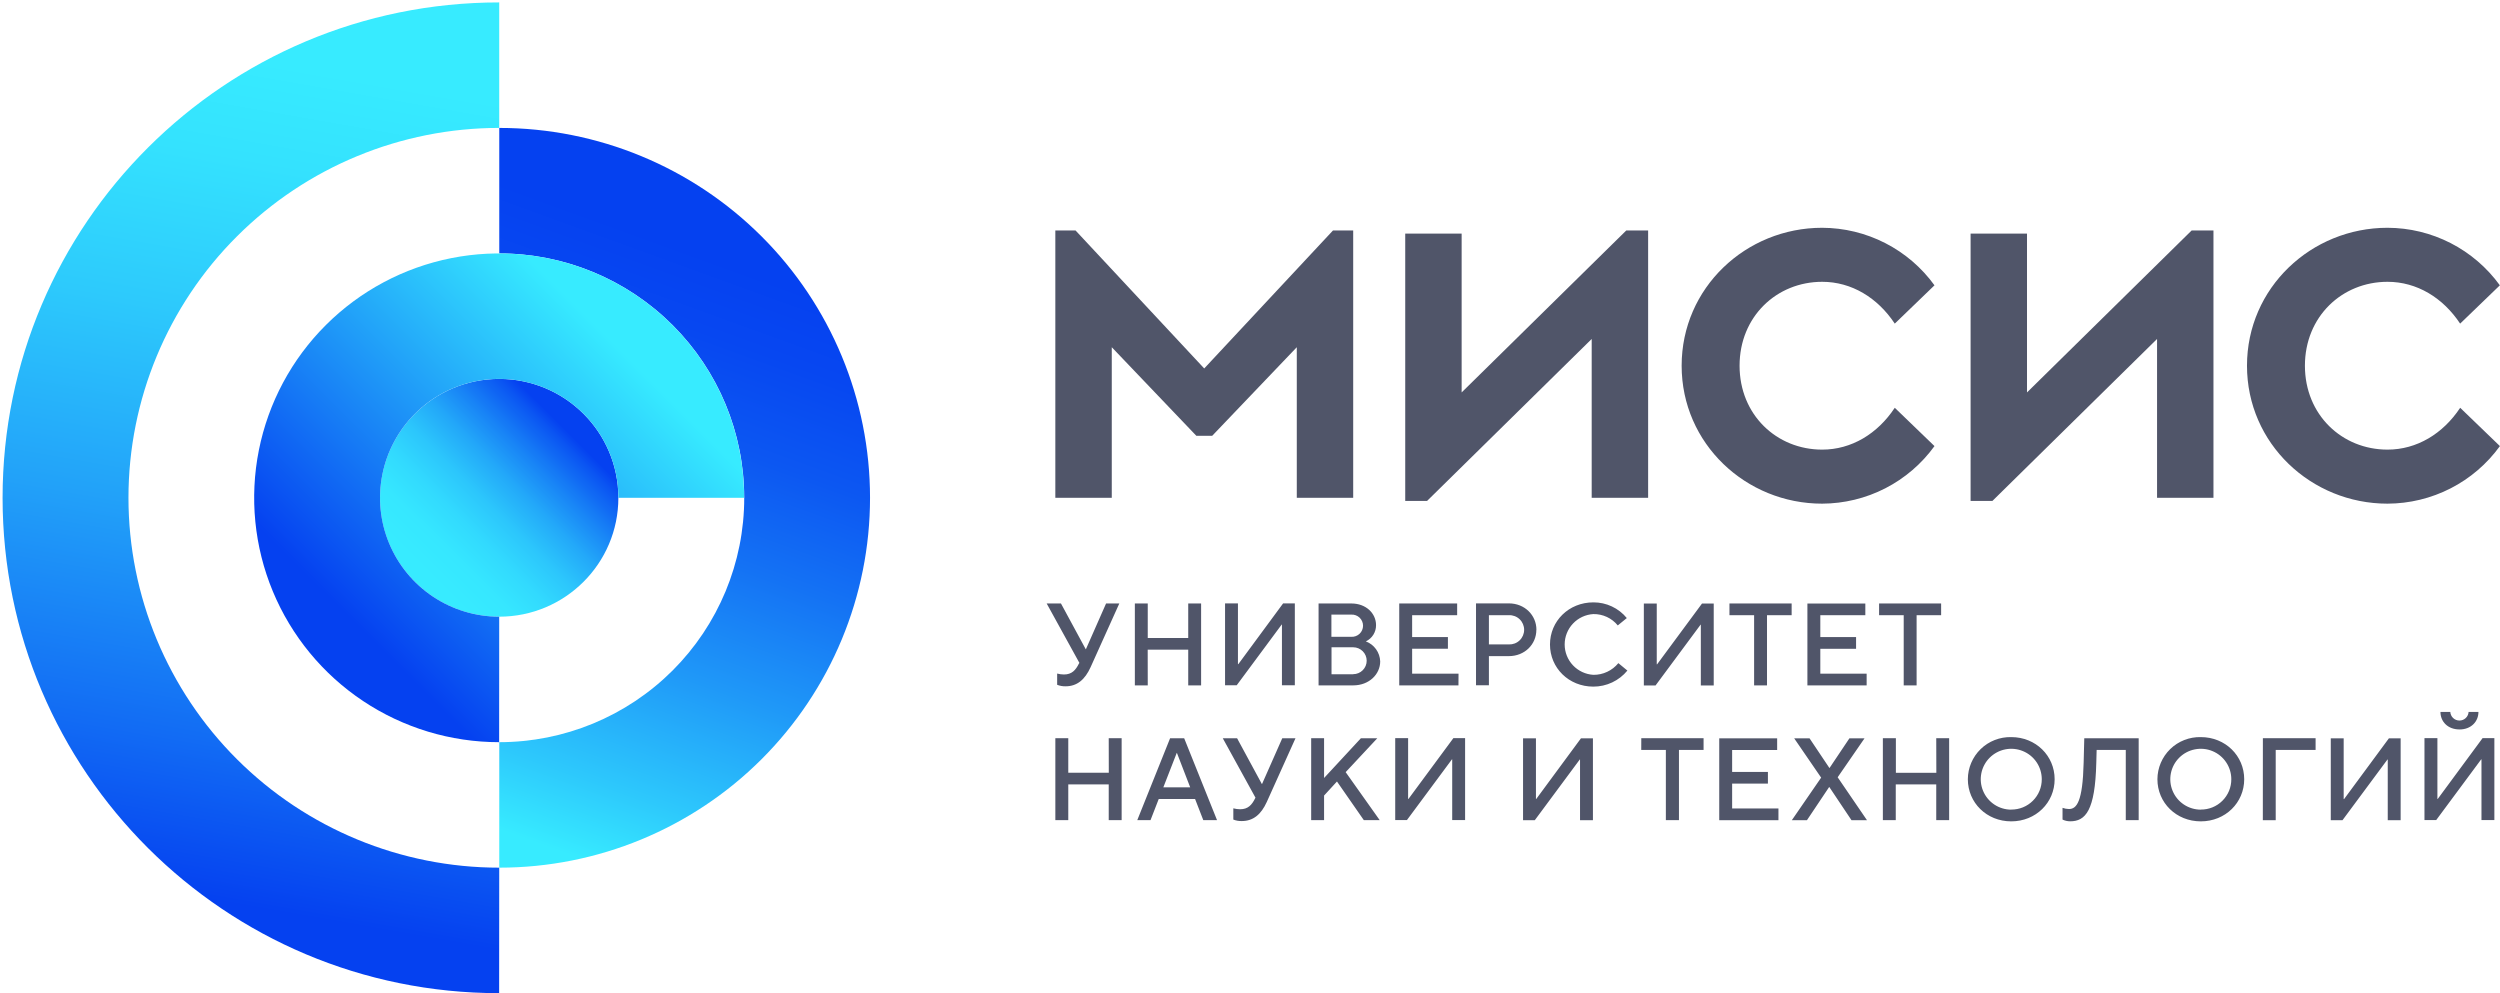<?xml version="1.0" encoding="UTF-8"?> <svg xmlns="http://www.w3.org/2000/svg" width="151" height="60" viewBox="0 0 151 60" fill="none"><g clip-path="url(#clip0_4599_1854)"><path d="M30.153 52.407C24.214 52.407 18.518 50.053 14.318 45.864C10.118 41.674 7.759 35.992 7.759 30.067C7.759 24.142 10.118 18.459 14.318 14.27C18.518 10.08 24.214 7.726 30.153 7.726V0.146C13.593 0.146 0.156 13.541 0.156 30.067C0.156 46.592 13.585 59.987 30.148 59.987L30.153 52.407Z" fill="url(#paint0_linear_4599_1854)"></path><path d="M30.151 37.248C34.127 37.248 37.349 34.033 37.349 30.068C37.349 26.102 34.127 22.887 30.151 22.887C26.176 22.887 22.953 26.102 22.953 30.068C22.953 34.033 26.176 37.248 30.151 37.248Z" fill="url(#paint1_linear_4599_1854)"></path><path d="M30.156 7.727V15.306C34.08 15.306 37.844 16.861 40.619 19.63C43.393 22.398 44.952 26.152 44.952 30.067C44.952 33.982 43.393 37.736 40.619 40.504C37.844 43.272 34.08 44.828 30.156 44.828V52.407C36.096 52.407 41.792 50.054 45.991 45.864C50.191 41.674 52.55 35.992 52.55 30.067C52.55 24.142 50.191 18.46 45.991 14.27C41.792 10.08 36.096 7.727 30.156 7.727Z" fill="url(#paint2_linear_4599_1854)"></path><path d="M30.152 37.248C28.729 37.248 27.337 36.827 26.153 36.038C24.97 35.249 24.047 34.127 23.502 32.815C22.957 31.503 22.815 30.059 23.093 28.666C23.37 27.273 24.056 25.994 25.063 24.99C26.069 23.985 27.352 23.302 28.748 23.024C30.145 22.747 31.592 22.89 32.907 23.433C34.222 23.977 35.346 24.897 36.138 26.078C36.928 27.259 37.351 28.647 37.351 30.067H44.944C44.944 27.148 44.076 24.294 42.45 21.867C40.824 19.439 38.514 17.547 35.81 16.43C33.106 15.313 30.131 15.021 27.261 15.59C24.391 16.16 21.755 17.566 19.685 19.63C17.616 21.694 16.207 24.324 15.636 27.188C15.065 30.051 15.358 33.019 16.478 35.716C17.598 38.413 19.494 40.718 21.927 42.34C24.361 43.962 27.221 44.828 30.148 44.828L30.152 37.248Z" fill="url(#paint3_linear_4599_1854)"></path><path d="M72.735 22.255L64.964 13.921H63.742V30.068H67.151V20.972L72.258 26.321H73.218L78.326 20.972V30.068H81.733V13.921H80.512L72.735 22.255ZM88.283 23.703V14.111H84.876V30.256H86.195L96.138 20.474V30.068H99.547V13.921H98.227L88.283 23.703ZM110.06 17.021C111.83 17.021 113.407 17.979 114.444 19.547L116.843 17.233C116.068 16.161 115.048 15.287 113.869 14.683C112.69 14.079 111.384 13.762 110.058 13.758C105.453 13.758 101.571 17.38 101.571 22.089C101.571 26.798 105.453 30.421 110.058 30.421C111.384 30.416 112.69 30.099 113.869 29.495C115.048 28.89 116.068 28.016 116.843 26.944L114.444 24.63C113.407 26.2 111.83 27.157 110.06 27.157C107.308 27.157 105.07 25.054 105.07 22.089C105.07 19.124 107.308 17.021 110.06 17.021ZM122.431 23.703V14.111H119.024V30.256H120.342L130.286 20.474V30.068H133.693V13.921H132.375L122.431 23.703ZM144.206 27.157C141.454 27.157 139.217 25.054 139.217 22.089C139.217 19.124 141.456 17.021 144.206 17.021C145.976 17.021 147.555 17.979 148.592 19.547L150.991 17.233C150.215 16.161 149.196 15.287 148.017 14.682C146.837 14.078 145.531 13.761 144.206 13.758C139.6 13.758 135.718 17.38 135.718 22.089C135.718 26.798 139.6 30.421 144.206 30.421C145.532 30.417 146.839 30.1 148.019 29.496C149.199 28.892 150.218 28.017 150.994 26.944L148.595 24.63C147.555 26.2 145.976 27.157 144.206 27.157Z" fill="#505569"></path><path d="M100.089 40.125H100.068V36.455H99.288V41.401H99.996L102.715 37.731H102.73V41.401H103.509V36.455H102.8L100.089 40.125ZM104.459 37.157H105.948V41.397H106.727V37.157H108.215V36.45H104.459V37.157ZM96.24 40.76C95.771 40.732 95.33 40.527 95.008 40.186C94.686 39.845 94.506 39.394 94.506 38.925C94.506 38.456 94.686 38.005 95.008 37.664C95.33 37.323 95.771 37.117 96.24 37.09C96.522 37.086 96.801 37.146 97.056 37.264C97.311 37.383 97.536 37.558 97.714 37.776L98.259 37.331C98.014 37.033 97.706 36.793 97.357 36.629C97.008 36.465 96.626 36.381 96.24 36.383C94.753 36.383 93.619 37.514 93.619 38.928C93.619 40.342 94.753 41.472 96.24 41.472C96.633 41.472 97.021 41.385 97.376 41.218C97.731 41.05 98.045 40.806 98.294 40.503L97.749 40.053C97.567 40.276 97.337 40.456 97.075 40.578C96.814 40.701 96.529 40.763 96.24 40.76ZM82.497 38.74C82.683 38.652 82.841 38.513 82.95 38.339C83.059 38.164 83.116 37.962 83.113 37.757C83.113 37.05 82.51 36.45 81.625 36.45H79.642V41.397H81.734C82.694 41.397 83.364 40.725 83.364 39.948C83.355 39.684 83.268 39.428 83.114 39.213C82.96 38.998 82.745 38.833 82.497 38.74ZM80.417 37.122H81.622C81.713 37.117 81.804 37.131 81.889 37.163C81.975 37.195 82.053 37.243 82.119 37.306C82.185 37.369 82.238 37.444 82.273 37.528C82.309 37.612 82.328 37.702 82.328 37.793C82.328 37.884 82.309 37.974 82.273 38.057C82.238 38.141 82.185 38.217 82.119 38.279C82.053 38.342 81.975 38.391 81.889 38.422C81.804 38.454 81.713 38.468 81.622 38.464H80.417V37.122ZM81.734 40.725H80.424V39.096H81.734C81.95 39.096 82.157 39.181 82.309 39.334C82.462 39.486 82.548 39.692 82.548 39.908C82.548 40.123 82.462 40.33 82.309 40.482C82.157 40.635 81.95 40.72 81.734 40.72V40.725ZM92.8 38.039C92.8 37.157 92.091 36.444 91.135 36.444H89.151V41.39H89.93V39.63H91.135C92.088 39.63 92.796 38.923 92.796 38.039H92.8ZM91.135 38.923H89.93V37.157H91.135C91.254 37.152 91.373 37.171 91.485 37.213C91.597 37.255 91.699 37.319 91.785 37.402C91.872 37.484 91.94 37.583 91.987 37.693C92.034 37.803 92.058 37.921 92.058 38.04C92.058 38.159 92.034 38.277 91.987 38.387C91.94 38.497 91.872 38.596 91.785 38.678C91.699 38.761 91.597 38.825 91.485 38.867C91.373 38.909 91.254 38.928 91.135 38.923ZM88.095 40.69H85.293V39.185H87.454V38.478H85.293V37.157H88.012V36.45H84.514V41.397H88.091L88.095 40.69ZM77.415 37.722H77.429V41.392H78.208V36.445H77.5L74.795 40.115H74.772V36.445H73.993V41.392H74.696L77.415 37.722ZM65.162 40.09C64.97 40.477 64.737 40.739 64.263 40.739C64.124 40.738 63.986 40.719 63.852 40.683V41.362C64.014 41.426 64.187 41.457 64.361 41.453C65.055 41.453 65.53 41.05 65.871 40.3L67.606 36.45H66.807L65.589 39.212H65.578L64.082 36.45H63.219L65.196 40.04L65.162 40.09ZM69.321 39.241H71.769V41.397H72.547V36.45H71.769V38.534H69.324V36.45H68.545V41.397H69.324L69.321 39.241ZM112.745 40.691H109.947V39.187H112.107V38.48H109.947V37.158H112.666V36.452H109.167V41.398H112.745V40.691ZM114.984 41.398H115.763V37.157H117.244V36.45H113.497V37.157H114.984V41.398ZM83.189 44.59H82.198L79.974 46.991V44.588H79.195V49.535H79.974V48.051L80.753 47.202L82.374 49.535H83.333L81.278 46.637L83.189 44.59ZM76.228 47.352H76.215L74.72 44.59H73.856L75.831 48.18L75.804 48.23C75.612 48.617 75.379 48.879 74.904 48.879C74.765 48.878 74.627 48.859 74.493 48.823V49.502C74.655 49.566 74.828 49.597 75.003 49.592C75.697 49.592 76.172 49.19 76.513 48.44L78.248 44.59H77.449L76.228 47.352ZM148.55 44.06C149.258 44.06 149.698 43.581 149.698 42.999H149.103C149.096 43.14 149.034 43.273 148.931 43.37C148.828 43.467 148.692 43.521 148.551 43.521C148.409 43.521 148.273 43.467 148.17 43.37C148.067 43.273 148.005 43.14 147.998 42.999H147.403C147.403 43.578 147.841 44.058 148.55 44.058V44.06ZM66.971 46.674H64.524V44.588H63.743V49.535H64.524V47.379H66.967V49.535H67.747V44.588H66.967L66.971 46.674ZM70.674 44.59L68.691 49.537H69.491L69.987 48.26H72.183L72.679 49.537H73.509L71.524 44.59H70.674ZM70.266 47.553L71.074 45.479H71.087L71.887 47.553H70.266ZM149.946 44.585L147.24 48.255H147.219V44.585H146.438V49.532H147.147L149.866 45.862H149.881V49.532H150.66V44.585H149.946ZM85.072 48.255H85.05V44.585H84.271V49.532H84.979L87.699 45.862H87.713V49.532H88.492V44.585H87.783L85.072 48.255ZM132.928 44.521C132.588 44.513 132.249 44.573 131.932 44.697C131.615 44.821 131.326 45.007 131.082 45.244C130.838 45.481 130.644 45.765 130.511 46.078C130.378 46.39 130.309 46.727 130.308 47.066C130.308 48.48 131.441 49.61 132.928 49.61C134.416 49.61 135.55 48.48 135.55 47.066C135.55 45.653 134.416 44.521 132.928 44.521ZM132.928 48.903C132.564 48.903 132.207 48.795 131.904 48.593C131.601 48.391 131.365 48.104 131.226 47.768C131.086 47.432 131.05 47.062 131.121 46.706C131.192 46.349 131.368 46.021 131.626 45.764C131.884 45.507 132.212 45.332 132.57 45.262C132.927 45.191 133.298 45.227 133.635 45.367C133.971 45.506 134.259 45.742 134.461 46.045C134.664 46.347 134.771 46.703 134.771 47.066C134.772 47.308 134.725 47.547 134.633 47.77C134.54 47.993 134.405 48.196 134.233 48.366C134.062 48.537 133.858 48.672 133.634 48.763C133.41 48.854 133.17 48.9 132.928 48.898V48.903ZM121.479 44.521C121.138 44.513 120.799 44.573 120.482 44.697C120.165 44.821 119.876 45.007 119.632 45.244C119.388 45.481 119.194 45.765 119.061 46.078C118.928 46.39 118.859 46.727 118.858 47.066C118.858 48.48 119.991 49.61 121.479 49.61C122.966 49.61 124.1 48.48 124.1 47.066C124.1 45.653 122.966 44.521 121.479 44.521ZM121.479 48.903C121.114 48.903 120.758 48.795 120.455 48.593C120.153 48.391 119.917 48.104 119.778 47.768C119.638 47.432 119.602 47.063 119.673 46.706C119.744 46.35 119.919 46.023 120.176 45.766C120.434 45.508 120.762 45.333 121.119 45.262C121.476 45.191 121.847 45.227 122.183 45.366C122.52 45.504 122.808 45.739 123.011 46.041C123.214 46.343 123.322 46.698 123.323 47.062C123.324 47.303 123.278 47.544 123.186 47.767C123.094 47.991 122.958 48.194 122.786 48.365C122.615 48.536 122.411 48.671 122.186 48.763C121.961 48.854 121.721 48.9 121.479 48.898V48.903ZM136.675 49.541H137.453V45.295H139.862V44.588H136.678L136.675 49.541ZM141.582 48.265H141.558V44.594H140.779V49.541H141.486L144.205 45.871H144.22V49.541H144.999V44.594H144.29L141.582 48.265ZM125.852 46.074C125.794 48.44 125.426 48.865 124.966 48.865C124.833 48.863 124.702 48.839 124.577 48.794V49.502C124.72 49.571 124.877 49.607 125.036 49.607C125.965 49.607 126.546 48.968 126.616 46.074L126.637 45.297H128.397V49.537H129.176V44.59H125.89L125.852 46.074ZM99.131 45.297H100.618V49.537H101.409V45.295H102.896V44.588H99.134L99.131 45.297ZM92.784 48.265H92.771V44.594H91.992V49.541H92.701L95.42 45.871H95.434V49.541H96.213V44.594H95.49L92.784 48.265ZM112.618 44.594H111.705L110.507 46.382H110.493L109.296 44.594H108.368L109.997 46.969L108.226 49.541H109.139L110.478 47.54H110.493L111.831 49.541H112.766L110.995 46.947L112.618 44.594ZM104.621 47.33H106.782V46.623H104.621V45.301H107.34V44.594H103.842V49.541H107.418V48.83H104.621V47.33ZM116.955 46.679H114.511V44.588H113.725V49.535H114.504V47.379H116.949V49.535H117.728V44.588H116.949L116.955 46.679Z" fill="#505569"></path></g><defs><linearGradient id="paint0_linear_4599_1854" x1="12.739" y1="57.389" x2="23.029" y2="-1.107" gradientUnits="userSpaceOnUse"><stop offset="0.05" stop-color="#0541F0"></stop><stop offset="0.21" stop-color="#126CF4"></stop><stop offset="0.44" stop-color="#22A2F9"></stop><stop offset="0.64" stop-color="#2DCAFC"></stop><stop offset="0.8" stop-color="#34E2FE"></stop><stop offset="0.9" stop-color="#37EBFF"></stop></linearGradient><linearGradient id="paint1_linear_4599_1854" x1="25.061" y1="35.145" x2="35.217" y2="24.966" gradientUnits="userSpaceOnUse"><stop offset="0.06" stop-color="#37EBFF"></stop><stop offset="0.19" stop-color="#36E7FF"></stop><stop offset="0.32" stop-color="#32DAFE"></stop><stop offset="0.45" stop-color="#2CC6FC"></stop><stop offset="0.58" stop-color="#23A9F9"></stop><stop offset="0.71" stop-color="#1883F6"></stop><stop offset="0.85" stop-color="#0B56F2"></stop><stop offset="0.9" stop-color="#0541F0"></stop></linearGradient><linearGradient id="paint2_linear_4599_1854" x1="29.886" y1="52.309" x2="44.682" y2="11.559" gradientUnits="userSpaceOnUse"><stop offset="0.05" stop-color="#37EBFF"></stop><stop offset="0.16" stop-color="#2DC8FC"></stop><stop offset="0.34" stop-color="#1F98F8"></stop><stop offset="0.51" stop-color="#1472F4"></stop><stop offset="0.66" stop-color="#0C57F2"></stop><stop offset="0.8" stop-color="#0747F1"></stop><stop offset="0.9" stop-color="#0541F0"></stop></linearGradient><linearGradient id="paint3_linear_4599_1854" x1="18.159" y1="38.976" x2="39.033" y2="18.051" gradientUnits="userSpaceOnUse"><stop offset="0.11" stop-color="#0541F0"></stop><stop offset="0.89" stop-color="#37EBFF"></stop></linearGradient><clipPath id="clip0_4599_1854"><rect width="151" height="60" fill="white"></rect></clipPath></defs></svg> 